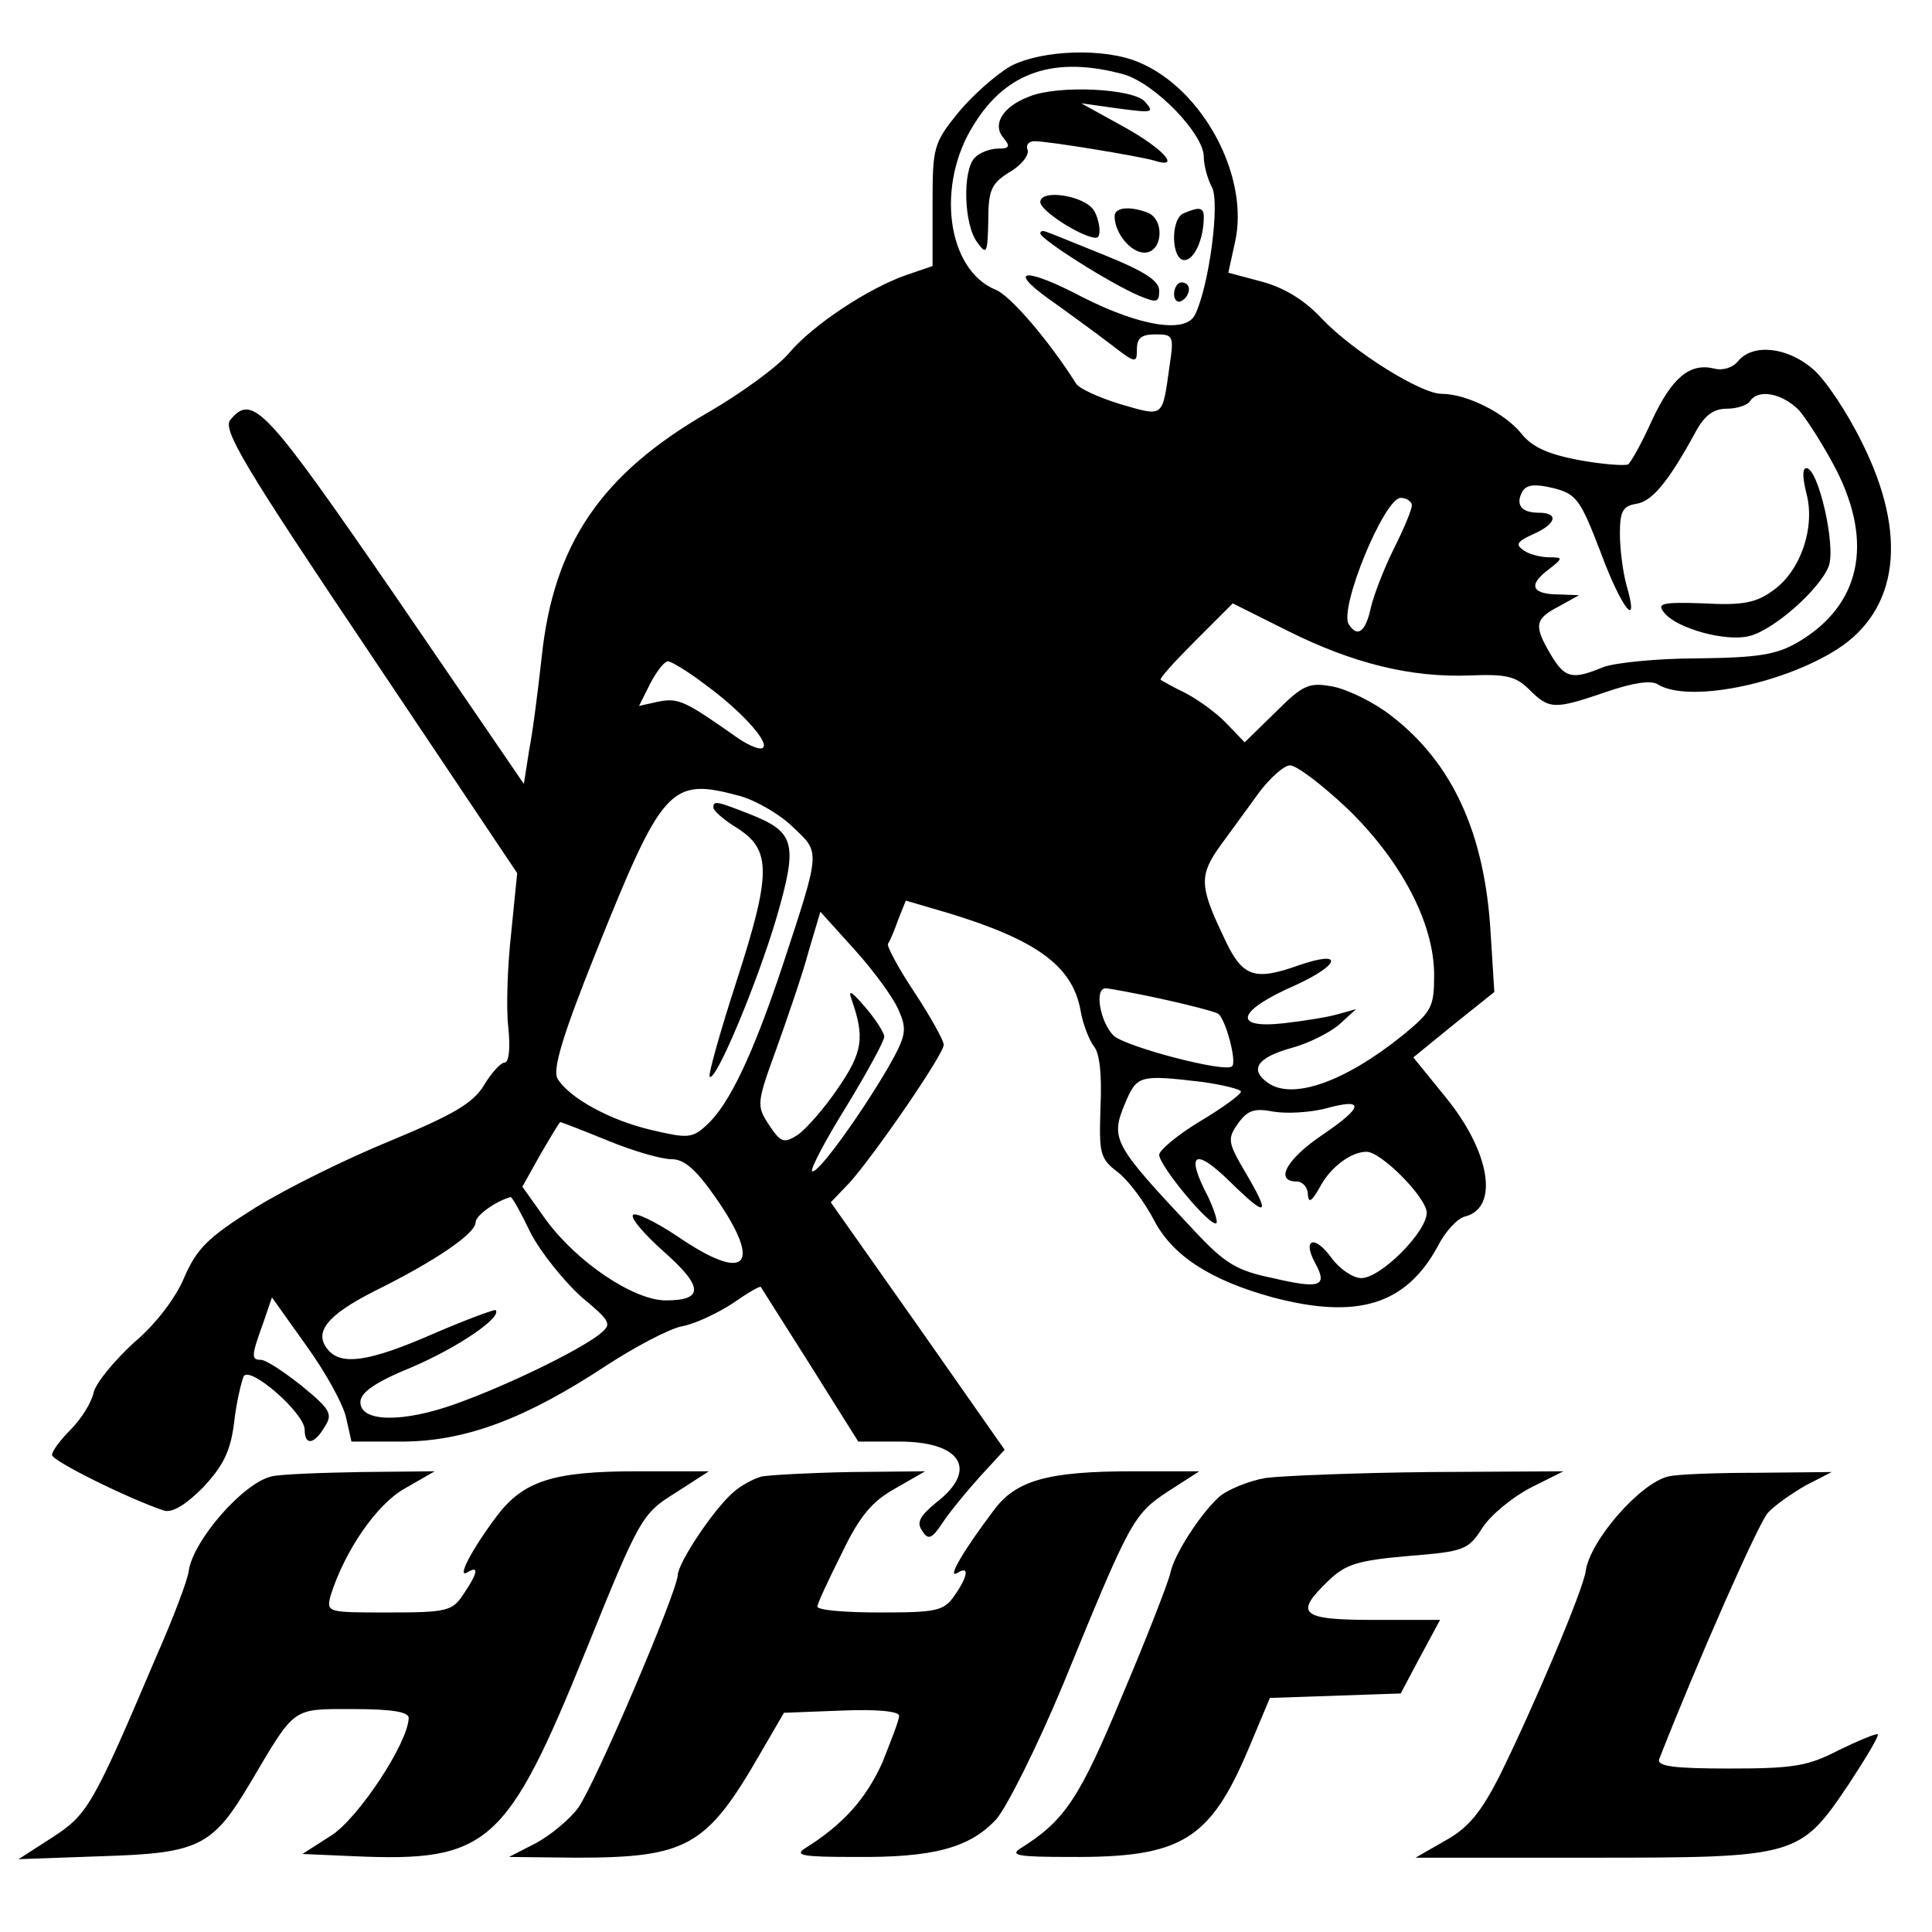 <?xml version="1.0" standalone="no"?>
<!DOCTYPE svg PUBLIC "-//W3C//DTD SVG 20010904//EN"
 "http://www.w3.org/TR/2001/REC-SVG-20010904/DTD/svg10.dtd">
<svg version="1.0" xmlns="http://www.w3.org/2000/svg"
 width="260pt" height="260pt" viewBox="0 0 260 260"
 preserveAspectRatio="xMidYMid meet">
<g transform="translate(0,260) scale(0.1,-0.1)"
fill="#000000" stroke="none">
<path d="M1360 2511 c-19 -11 -51 -39 -70 -62 -34 -42 -35 -47 -35 -125 l0
-82 -35 -12 c-52 -18 -127 -68 -158 -105 -15 -18 -64 -54 -109 -80 -144 -83
-208 -177 -224 -329 -5 -45 -12 -101 -17 -126 l-7 -45 -173 253 c-175 254
-192 273 -222 237 -11 -13 19 -63 187 -313 l199 -297 -8 -80 c-5 -44 -7 -101
-4 -127 3 -28 1 -48 -5 -48 -5 0 -18 -14 -28 -31 -15 -24 -41 -39 -125 -74
-59 -24 -140 -64 -182 -90 -64 -40 -79 -55 -96 -94 -11 -27 -39 -64 -68 -88
-26 -24 -51 -54 -54 -67 -3 -14 -17 -36 -31 -50 -14 -14 -25 -29 -25 -34 0 -8
103 -59 151 -75 11 -3 29 8 52 31 27 29 37 48 42 87 3 28 10 56 13 63 9 14 82
-50 82 -72 0 -22 13 -20 27 4 11 17 8 23 -31 55 -24 19 -48 35 -55 35 -13 0
-13 5 3 49 l12 35 47 -66 c26 -36 50 -80 53 -97 l7 -31 71 0 c84 1 164 31 273
103 37 24 82 48 100 52 18 3 49 18 69 31 20 14 37 24 38 22 1 -2 31 -49 67
-106 l64 -102 55 0 c84 0 107 -38 50 -82 -22 -18 -27 -27 -19 -38 8 -13 13
-11 27 10 9 14 32 42 50 62 l34 37 -117 167 -117 166 25 26 c34 38 127 173
127 186 0 6 -18 38 -39 70 -22 33 -38 63 -36 66 3 4 9 19 14 33 l10 25 58 -17
c118 -36 166 -71 177 -130 3 -19 12 -41 18 -49 8 -9 11 -39 9 -82 -2 -63 -1
-69 24 -88 15 -12 36 -41 48 -64 25 -48 76 -81 160 -104 114 -30 179 -10 222
69 10 20 27 38 37 40 46 12 33 88 -27 161 l-43 53 54 44 55 44 -5 80 c-8 135
-52 229 -134 292 -23 18 -58 35 -78 39 -32 6 -40 3 -77 -34 l-42 -41 -24 25
c-13 14 -38 32 -55 41 -17 8 -32 17 -34 18 -2 2 19 25 47 53 l50 50 74 -37
c88 -44 166 -63 245 -60 49 2 62 -1 80 -19 27 -27 34 -27 104 -3 35 12 60 16
69 10 40 -25 165 -1 241 47 83 53 96 154 34 278 -20 41 -50 86 -67 100 -34 29
-80 34 -100 10 -7 -9 -21 -13 -32 -10 -33 8 -57 -12 -84 -70 -13 -29 -28 -56
-32 -59 -5 -2 -35 0 -67 6 -42 8 -63 18 -77 36 -22 27 -73 53 -107 53 -28 0
-119 57 -161 101 -23 25 -51 42 -81 50 l-45 12 9 41 c20 88 -43 206 -129 242
-46 20 -131 17 -173 -5z m152 -11 c42 -12 108 -80 108 -111 0 -11 5 -30 11
-41 11 -21 -4 -134 -23 -172 -13 -25 -74 -15 -151 24 -76 40 -103 39 -46 -2
24 -17 61 -44 82 -60 35 -27 37 -28 37 -8 0 15 6 20 25 20 24 0 25 -2 19 -42
-10 -71 -7 -69 -66 -52 -29 9 -56 21 -60 28 -36 57 -88 118 -108 126 -66 27
-81 142 -29 223 44 71 109 92 201 67z m909 -452 c11 -13 34 -49 50 -80 51
-100 32 -183 -51 -232 -29 -17 -53 -21 -135 -22 -55 0 -113 -6 -128 -12 -41
-17 -51 -15 -70 17 -23 39 -22 48 11 65 l27 15 -26 1 c-37 0 -43 12 -17 32 22
17 22 18 3 18 -11 0 -27 4 -34 9 -12 8 -10 12 12 22 32 14 35 29 8 29 -24 0
-32 11 -22 29 6 9 17 10 42 4 31 -8 36 -16 63 -86 28 -76 53 -107 35 -45 -5
18 -9 49 -9 70 0 30 4 37 22 40 21 3 43 29 80 97 12 22 24 31 42 31 14 0 28 5
31 10 11 17 43 11 66 -12z m-521 -128 c0 -6 -11 -32 -24 -58 -13 -26 -27 -62
-31 -79 -7 -33 -18 -42 -30 -23 -13 22 48 170 70 170 8 0 15 -5 15 -10z m-954
-239 c50 -36 89 -79 81 -87 -3 -4 -18 2 -33 12 -71 50 -80 55 -107 50 l-27 -6
15 30 c9 17 19 30 24 30 4 0 26 -13 47 -29z m866 -168 c73 -70 118 -155 118
-225 0 -43 -3 -49 -42 -81 -78 -63 -149 -88 -182 -64 -25 18 -14 34 33 47 22
6 50 20 63 31 l23 21 -25 -7 c-14 -4 -46 -9 -72 -12 -71 -8 -63 17 15 51 61
28 66 48 5 27 -62 -22 -77 -16 -103 42 -31 65 -31 80 -2 120 13 18 36 49 51
70 15 20 34 37 42 37 9 0 43 -26 76 -57z m-817 16 c22 -6 55 -25 72 -42 37
-35 38 -29 -14 -187 -40 -120 -72 -187 -102 -214 -19 -18 -26 -18 -73 -7 -57
13 -113 44 -128 70 -6 13 7 57 51 167 91 227 101 238 194 213z m215 -290 c11
-25 9 -34 -15 -76 -38 -65 -96 -145 -102 -139 -3 2 18 42 46 87 28 46 51 88
51 94 0 5 -12 24 -26 40 -18 21 -23 24 -18 10 18 -51 15 -71 -18 -119 -18 -27
-43 -55 -54 -63 -19 -12 -23 -11 -39 13 -17 26 -17 29 10 103 15 42 35 100 43
130 l16 54 47 -52 c26 -29 53 -66 59 -82z m352 17 c37 -8 71 -17 77 -20 10 -6
26 -65 19 -71 -9 -9 -142 26 -159 41 -18 17 -27 64 -11 64 4 0 37 -6 74 -14z
m56 -112 c28 -4 52 -10 52 -13 0 -4 -25 -22 -55 -40 -30 -18 -55 -39 -55 -45
0 -15 70 -99 77 -92 2 2 -3 18 -11 35 -31 59 -19 68 29 21 51 -50 56 -47 20
14 -23 39 -23 44 -9 64 13 18 22 21 48 16 18 -3 49 -1 69 4 54 15 53 3 -3 -35
-49 -33 -65 -63 -35 -63 8 0 15 -8 15 -17 1 -13 5 -10 16 9 14 27 42 48 63 48
20 0 81 -62 81 -82 0 -26 -62 -88 -88 -88 -11 0 -29 12 -40 27 -23 32 -40 26
-22 -7 17 -31 7 -35 -57 -20 -49 10 -65 20 -106 64 -109 116 -113 123 -93 171
16 38 19 39 104 29z m-800 -79 c34 -14 72 -25 86 -25 17 0 33 -14 60 -53 63
-91 40 -114 -52 -51 -30 20 -57 33 -60 29 -4 -4 15 -26 42 -50 53 -47 53 -65
2 -65 -43 0 -119 51 -161 108 l-32 45 24 43 c14 24 26 44 27 44 1 0 30 -11 64
-25z m-104 -124 c14 -27 45 -65 68 -86 42 -35 42 -37 23 -52 -31 -23 -124 -68
-191 -92 -72 -26 -129 -25 -129 2 0 13 20 27 69 47 61 26 122 67 113 77 -2 1
-40 -13 -84 -32 -87 -38 -124 -43 -142 -21 -19 23 -1 46 62 78 83 41 137 78
137 93 0 9 26 28 47 34 2 1 14 -21 27 -48z"/>
<path d="M1385 2470 c-35 -13 -50 -37 -35 -55 10 -12 9 -15 -7 -15 -10 0 -24
-5 -31 -12 -17 -17 -15 -90 3 -114 13 -18 14 -15 15 29 0 41 4 50 28 65 16 9
27 23 25 30 -3 6 1 12 9 12 19 0 140 -20 161 -26 37 -12 14 15 -40 45 l-58 32
50 -7 c46 -6 49 -6 36 9 -15 18 -118 23 -156 7z"/>
<path d="M1400 2328 c0 -12 57 -48 75 -48 8 0 5 24 -3 37 -13 20 -72 29 -72
11z"/>
<path d="M1500 2309 c0 -23 22 -49 40 -49 25 0 28 45 4 54 -24 9 -44 7 -44 -5z"/>
<path d="M1593 2313 c-18 -7 -17 -63 1 -63 13 0 26 28 26 58 0 13 -6 14 -27 5z"/>
<path d="M1400 2286 c0 -8 95 -68 133 -84 24 -10 27 -9 27 7 0 13 -20 26 -72
47 -40 16 -76 31 -80 32 -5 2 -8 1 -8 -2z"/>
<path d="M1580 2204 c0 -8 5 -12 10 -9 6 3 10 10 10 16 0 5 -4 9 -10 9 -5 0
-10 -7 -10 -16z"/>
<path d="M2431 1936 c12 -45 -7 -103 -44 -130 -23 -17 -41 -21 -94 -18 -57 2
-64 0 -53 -13 17 -21 83 -39 114 -31 33 8 95 63 107 94 10 27 -14 132 -30 132
-6 0 -5 -14 0 -34z"/>
<path d="M960 1513 c1 -5 15 -17 33 -28 45 -29 45 -61 -2 -206 -22 -68 -38
-125 -36 -128 8 -8 64 126 90 214 29 100 25 115 -35 139 -46 18 -50 19 -50 9z"/>
<path d="M365 613 c-38 -9 -105 -86 -111 -127 -1 -11 -21 -64 -44 -116 -85
-200 -92 -212 -140 -243 l-45 -29 112 4 c131 4 149 13 200 99 61 103 55 99
138 99 54 0 75 -4 75 -12 -1 -34 -68 -135 -104 -158 l-39 -25 69 -3 c181 -8
206 14 313 278 72 178 75 183 120 211 l45 29 -97 0 c-113 0 -153 -13 -189 -61
-33 -44 -54 -84 -39 -75 16 10 14 -1 -5 -29 -15 -23 -22 -25 -101 -25 -83 0
-84 0 -78 23 19 60 62 123 100 144 l40 23 -100 -1 c-55 -1 -109 -3 -120 -6z"/>
<path d="M1025 613 c-11 -3 -28 -12 -39 -22 -26 -23 -73 -93 -74 -111 -1 -23
-111 -281 -134 -313 -11 -15 -36 -36 -56 -47 l-37 -19 90 -1 c150 0 176 15
248 140 l32 55 78 3 c47 2 77 -1 77 -7 0 -6 -11 -34 -23 -64 -22 -48 -52 -82
-103 -114 -16 -10 -4 -12 66 -12 106 -1 155 12 191 51 15 18 55 98 90 182 90
220 94 228 141 259 l42 27 -89 0 c-115 0 -158 -12 -188 -53 -40 -53 -63 -92
-49 -84 17 11 15 -4 -4 -31 -14 -20 -24 -22 -100 -22 -46 0 -84 3 -84 8 0 4
15 36 33 72 24 50 41 70 72 87 l40 23 -100 -1 c-55 -1 -109 -4 -120 -6z"/>
<path d="M1703 611 c-23 -4 -52 -16 -63 -26 -25 -23 -60 -77 -65 -102 -2 -10
-30 -83 -64 -163 -58 -140 -78 -170 -137 -207 -16 -10 -4 -12 66 -12 149 -1
188 22 240 145 l29 69 88 3 88 3 26 49 27 50 -89 0 c-99 0 -108 8 -61 53 23
22 39 27 107 33 75 6 81 8 100 38 11 17 40 41 65 54 l44 22 -179 -1 c-99 -1
-199 -5 -222 -8z"/>
<path d="M2245 613 c-38 -9 -105 -86 -111 -127 -3 -25 -71 -185 -116 -276 -25
-49 -42 -70 -73 -87 l-40 -23 235 0 c279 0 282 1 348 99 23 35 41 65 39 67 -1
2 -25 -8 -52 -21 -42 -22 -62 -25 -148 -25 -75 0 -98 3 -94 13 53 135 133 316
146 331 9 10 32 26 51 37 l35 18 -100 -1 c-55 0 -109 -2 -120 -5z"/>
</g>
</svg>
